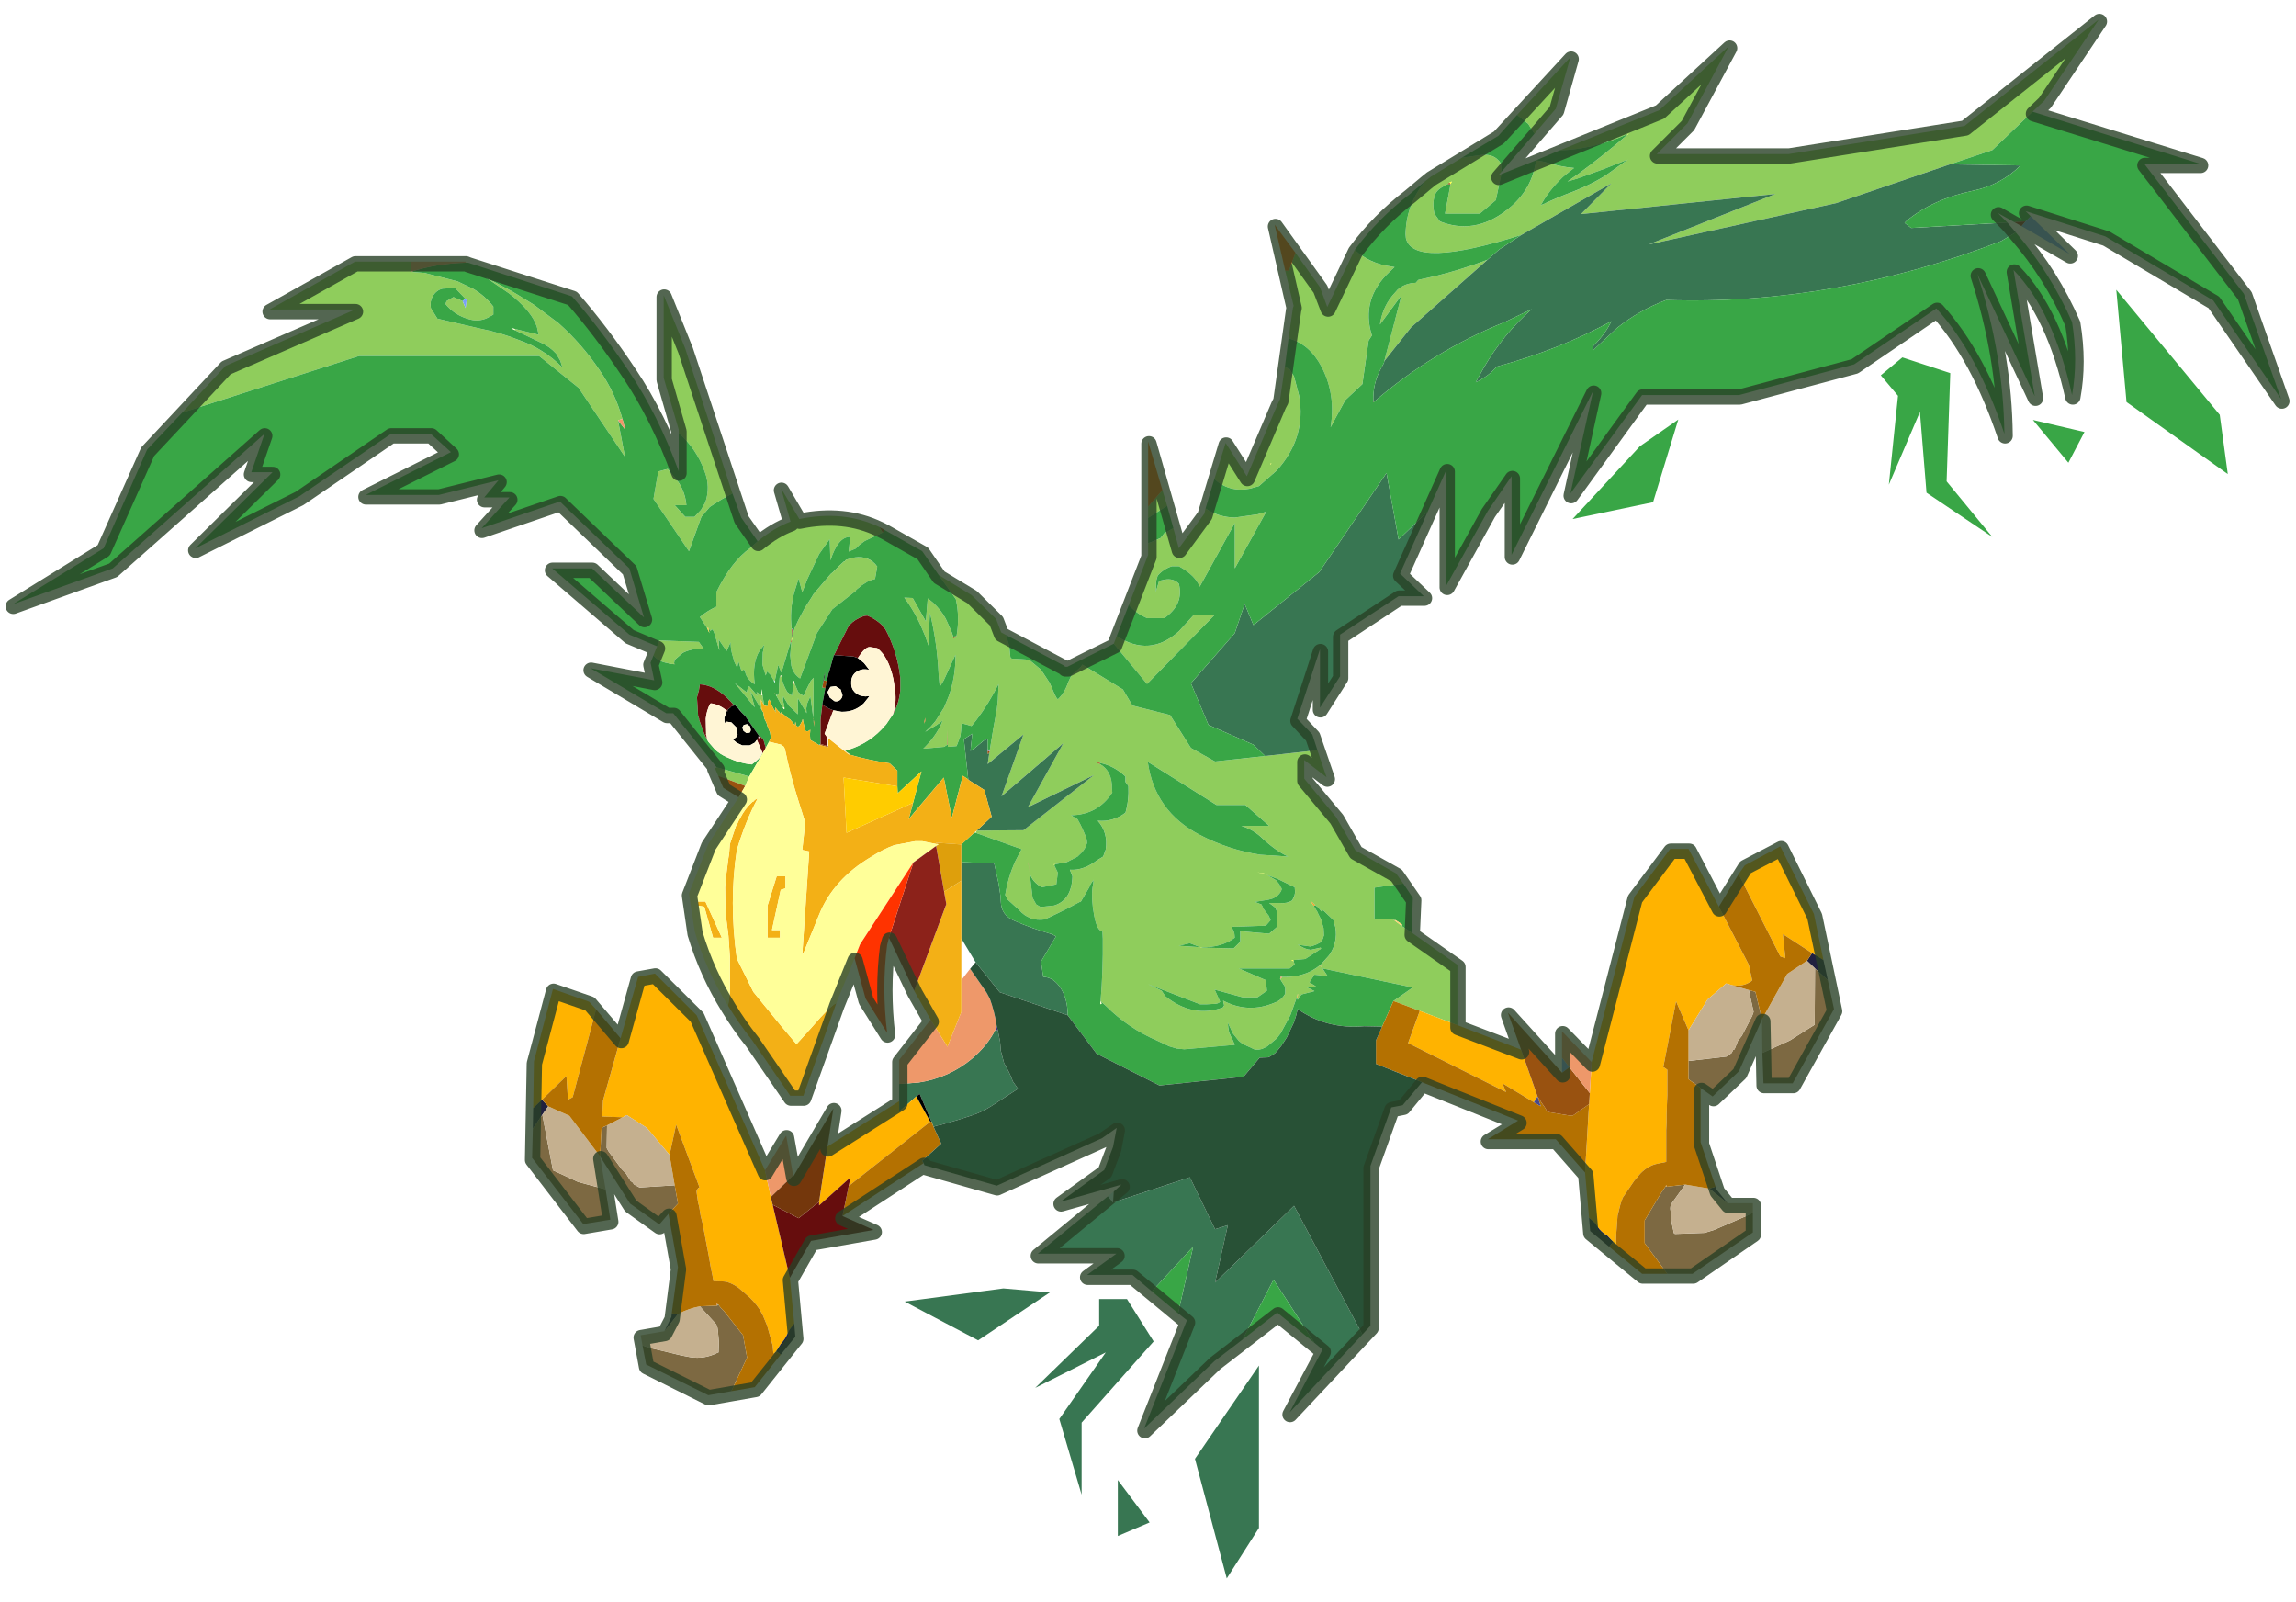 <svg width="314" height="219" xmlns="http://www.w3.org/2000/svg" xmlns:xlink="http://www.w3.org/1999/xlink">
 <defs>
  <g transform="matrix(1,0,0,1,192.55,294) " id="shape0">
   <path id="svg_1" stroke-opacity="0" stroke-linejoin="round" stroke-linecap="round" stroke="#ff00ff" fill="none" d="m187.95,-293.5l0,380l-379.95,0l-0.05,0l0,-380l380,0m-95,294.1l-189.95,0"/>
   <path id="svg_2" stroke-opacity="0" stroke-linejoin="round" stroke-linecap="round" stroke="#ff00ff" fill="none" d="m187.95,-293.5l-190,190l190,190m-380,-380l190,190l-189.95,190"/>
   <path id="svg_3" fill-rule="evenodd" fill="#8fcd5c" d="m54.75,-219.4l13.65,-5.5l9.5,-8.75l-5.65,10.55l-4.2,4.2l18,0l24.1,-3.85l18.35,-14.55l-7.45,11.1l-1.6,1.5l-5.5,5.25l-5.8,1.95l-15.55,5.3l-25.65,5.65l17.35,-6.9l-26.6,2.75l4.15,-4.2l-12.3,7.05q-14.8,4.7 -15.8,0.45l-0.05,-0.55q0.1,-4.1 2.7,-7.25l0.75,-0.6l4.25,-2.6l2.45,-0.35q1.7,-0.25 2.55,0.7q0.4,0.3 0.4,1.05l0,0.55l-0.1,0.1l-0.3,0.35l0.4,-0.15l-0.2,0.95l-0.55,2.6l-2.2,1.85l-4.75,0l0.75,-4l0,-0.05l0.2,-0.35l-0.15,0.05l-0.2,0.1l-0.25,0.2l-0.7,0.4q-0.9,0.5 -1.1,1.3q-0.3,1.1 0,2.35l0.75,1.05l0.4,0.15q4.8,1.7 9.3,-2.15q2.95,-2.55 3.45,-6.35l1.1,0.2q2.2,0.7 4.1,0.85l-1.2,0.95l-0.35,0.3q-2,1.95 -3,3.85q2.2,-1.05 4.5,-1.9q2.15,-0.85 4,-1.95l0.4,-0.25l3,-2.15l-3.3,1.3l-3.6,1.3l-1.35,0.4l1.2,-0.85l0.3,-0.2q3.45,-2.55 6.7,-5.35l0.2,-0.15l-0.25,0.1q-4.45,2 -9.25,2.2m-33.1,82l1.25,3.7l-3.05,-2.35l0,2.55l4.35,5.25l2.65,4.55l5.55,3.15l1,1.4l-3.95,0.55l0,4.25l0,0.1l1.45,0l1.15,0l0.1,0.1l1.05,0.8l1.35,0.9l6.25,4.4l0,8.25l-5.15,-1.95l-3.6,-1.35l2.65,-1.85l-12.35,-2.6l0.7,1.05l-1.8,-0.2l-0.7,1.05l0.9,0.55l-1.2,0.15l1,0.5l-1.75,0.45l-0.1,0.1l-0.4,0.6l-0.1,0l0,-0.15l0.1,-0.55l-0.05,-0.05l-0.05,0.3l-0.1,0.25l-0.4,1.1l-0.05,0.15l-0.4,1.1l-1.35,2.5l-0.5,0.65l-1.3,1.1l-0.7,0.35l-0.45,0.1l-0.55,0l-1.7,-0.8l-0.5,-0.4l-0.8,-1l-0.7,-1.5q0.05,1 0.25,1.55l0.05,0.05l0.05,0.15l0.4,0.8l0,0.05l0.2,0.4l-0.05,0.05l-6.85,0.6l-1.05,-0.1l-1,-0.3l-1.6,-0.75q-4,-1.7 -7.1,-4.8l-0.4,-0.35l-0.3,-0.3q0.35,-4.2 0.3,-8.5l-0.05,-1.05q-0.75,0 -1.15,-2.25q-0.4,-2.15 -0.2,-3.75l0.05,-0.25l0.1,-0.7l-0.15,0.2l0.15,-0.3l-0.4,0.6l-0.1,0.2l-0.05,0.05l0,0.05l-0.05,0.15l-1.2,2.05l0,-0.1l-1.8,0.95l-1.3,0.65l-1.8,0.85q-2.1,0.3 -3.5,-1.3l-1.55,-1.4l-0.35,-0.65q0.35,-2.25 1.3,-4.45l0.8,-1.55l0.15,-0.25l-6.3,-2.25l0.15,-0.3l6.4,-0.05l9.65,-7.55l-9.05,4.4l4.85,-8.75l-8.45,7.25l3,-8.45l-4.9,4.05l0.25,-1.65l0.05,-0.1l0,-0.2l0.5,-3.05l0.45,-2.4l0.15,-1.35l0.1,-2.2q-1.35,2.7 -3.05,4.95l-0.65,0.8l-0.2,-0.05l-0.5,-0.15l-0.6,-0.15l-0.1,0.15q0,0.85 -0.15,1.65l-0.5,1.3l-1.2,0.1l0,-0.3l0,-2.05l-0.05,2.05l-0.45,0.3l-2.85,0.25q1.45,-1.4 2.3,-3.05l0.1,-0.2l0.25,-0.6l-0.5,0.4l-0.1,0.05l-0.2,0.15l-0.75,0.45l-0.85,0.5l0.75,-0.7l0.65,-0.75l1.2,-1.9l0.6,-1.45q1,-2.75 0.95,-5.75l-1.6,3.5l-0.55,0.9l-0.15,-1.65q-0.2,-4.4 -1.2,-8.5l-0.2,4.5l-0.4,-1.2l-0.3,-0.7q-1,-2.5 -2.6,-4.65l1.15,0.05l1.8,3.2l0.25,-3.1l0.1,0l0.1,0.1l0.55,0.45l0.5,0.5q1,1.05 1.5,2.3l0.55,1.25l0.2,0.6l0.05,0.25l0.4,-0.35q0.45,-2.6 -0.1,-5.05l-2.35,-3.3l4.5,2.75l3.35,3.25l0.7,1.85l0.65,0.35l0.45,1.5l0.15,1.45q0,0.35 0.5,0.3l1.6,0.1l0.6,0.15l1.5,1.25l1.15,1.75l0.3,0.65l0.4,0.95l0.3,0.55l0.15,0.15q0.95,-0.9 1.4,-2.3l0.45,-0.95l1.3,-1.2l0.2,-0.3l5.55,3.4l1.3,2.2l5.15,1.3l2.85,4.5l3.3,1.85l6.85,-0.75l7.15,-0.8m-81.95,3.5l-0.45,-1.05l0.25,-0.1l4.45,1.25l-0.55,1.3l-3.7,-1.4m-8.85,-16.45l0.5,-1.25l0.3,-0.8l5.4,0.2l0.65,0.9q-1.7,0 -2.85,0.6l-1.1,0.95l-0.1,0.55l0,0.05l-0.55,-0.05l-0.3,-0.1q-1.25,-0.2 -1.95,-1.05m-64.45,-33.2l5.95,-6.4l17.7,-7.7l-11.7,0l11.7,-6.55l7.6,0l0,1.4l1.9,0.15l4.5,1.15l2.1,1q1.65,0.95 2.8,2.45l0,1.1l-0.45,0.25q-1.3,0.8 -2.8,0.4q-2.05,-0.55 -3.3,-2.1l0.15,-0.4l0.95,-0.55l1.25,0.55l0.4,0.95l0.15,-1.1l-0.2,-0.2l-1.4,-1.45l-1.7,0.1q-0.85,0.2 -1.35,1.05q-0.4,0.7 -0.25,1.6l0.9,1.45l5.8,1.35q2.85,0.55 5.55,1.65q1.55,0.55 2.9,1.4q1.55,0.95 2.85,2.3l-0.3,-0.95l-0.55,-0.95q-0.85,-0.95 -2.05,-1.5l-3.65,-1.75l0.05,-0.15l3.25,0.8l-0.25,-1.1q-0.4,-1.1 -1.1,-1.95l-0.15,-0.2q-1.15,-1.35 -2.55,-2.4l-3.2,-2.2l3.4,1.8l0.85,0.5l2.35,1.45l3.35,2.5q3.2,2.85 5.6,6.4q2.15,3.1 3.15,6.7l-0.6,0.2l0.95,5l-6.35,-9.45l-5.4,-4.35l-24.6,0l-24.2,7.75m67.9,2.8l0,-0.5l-2.05,-7.05l0,-11.3l2.95,7.3l6.45,19.8l-1.55,0.85l-1.55,1l-1.15,1.35l-1.7,4.7l-4.85,-7.15l0.65,-3.75l1.3,-0.35l0.95,1.15q1.4,1.6 1.6,3.8l-1.6,0l1.45,1.6l1.25,0l0.9,-0.95l0.6,-1.05q0.7,-2.1 -0.1,-4.2q-1.1,-3.1 -3.55,-5.25m10.8,14.8q2.25,-1.85 4.5,-2.7l-1.3,-4.55l2.5,4.2q6.05,-1.25 10.95,1.1l0.45,0.75l-2.45,1.15l-0.75,0.55l-0.5,0.5l-0.95,0.4l0.2,-2q-1.65,-0.05 -2.7,3.2l-0.1,-2.9l-1.45,2.05l-1.6,3.4l-0.7,1.8l-0.5,-1.85l-0.6,1.9q-0.65,2.45 -0.35,4.95l0,0.15l0,1.05l0,0.15l-0.15,0.5l-1.25,4.15l-0.45,-1.05l-0.45,2.15l-0.15,-0.05l-0.45,-0.75l-0.45,-0.45l-0.05,0.1l-0.15,0.45l-0.45,-1.5l0.05,-1.65l0.05,-0.2l0.15,-0.85l-0.6,0.75q-1.1,1.7 -0.7,4.65q-0.35,-0.2 -0.7,-0.55q-0.5,-0.55 -0.6,-1.1q-0.15,-0.5 -0.3,-0.3q-0.15,0.4 -0.3,-0.15l-0.3,-0.95l-0.05,0.05l-0.15,0.75l-0.4,-0.85l-0.15,-0.55q-0.35,-1 -0.35,-2.1l-0.55,1.2l-1.1,-1.6l0.1,1.5l-0.4,-1.4l-0.25,-0.85q-0.3,-0.9 -0.5,-0.45l0,0.1l-0.35,-0.45l-0.05,-0.05l-0.1,0.1l-1,-1.55q0.95,-0.8 2.1,-1.35l0.15,-0.05l0,-2q2.05,-4.2 4.65,-6.05l1,-0.9m48.7,14l0.4,-1.05q4.5,2.95 8.5,-0.65l2.05,-2.25l2.85,0l-9.25,9.45l-4.55,-5.5m2.05,-5.3l2.65,-6.85l0,-1.6l0.55,-0.2l1.15,-0.5l0.5,-0.65l1.25,-0.7l0.75,2.75l3.5,-4.75l0.15,-0.7q1.75,1.2 4,1.25l3.15,-0.45l1.15,-0.35l-4.3,7.75l0,-6.2l-4.8,8.7q-0.6,-1.55 -2.85,-2.8l-0.95,0q-1.2,0.4 -1.95,1.3l-0.2,0.7l-0.05,1.5l0.45,-1.5l0.7,-0.15q1.25,-0.25 2,0.55q0.7,2.85 -2,4.7l-2.35,0q-1.5,-0.65 -2.5,-1.8m2.65,-11.9l0,-1.55l1.95,-2.25l0.65,2.15l-0.25,0.15l-2.35,1.5m9.05,-5.3l1.55,-4.95l2.9,4.55l4.3,-10.05l0.25,-0.5l0.65,-4.4l0.65,0.3l0.6,1l0.7,2.65q1,5.7 -3.05,10.2l-2.45,2.15l-1.25,0.35q-2.75,0.55 -4.85,-1.3m10.15,-19.25l0.6,-4.15l0.1,-0.3l-1.15,-4.8l0.5,0l0.9,-2.45l3.35,4.7l1,2.7l3.75,-7.8q2.05,1.85 4.85,2.25l0.6,0.1l-0.7,0.65q-3.95,3.75 -2.4,8.7l-0.45,0.7l-0.85,5.95l-2.35,2.2l-2,3.7q0.75,-4.5 -1.25,-8.3q-1.65,-3.1 -4.5,-3.85m31.25,-30.55l7.3,-7.9l-2,7.05l-2.9,3.4l-0.1,-0.1l-0.75,-1.2l-0.9,-0.75l-0.65,-0.5m-4.05,19.8l-10.45,9.25l-3.65,4.6l2.35,-9l-2.95,4q0.4,-2.65 2.1,-4.4l0.3,-0.35q1,-0.9 2.5,-0.95l0.35,-0.4l2.45,-0.55q3.6,-0.9 7,-2.2m-95.1,51.65l0.35,-1.25l0.5,-1.1l0.9,-1.7l0.9,-1.4l0.3,-0.5l2.35,-2.75l0.25,-0.2l0.95,-0.95l0.6,-0.55l0.1,0l0.1,-0.15l0.15,-0.1l1.15,-0.3q2,-0.25 3.05,1.25l-0.3,1.7l-0.85,0.25l-0.55,0.35l-0.4,0.25l-0.8,0.65l0,0.1l-3.25,2.55l-2.1,3.25l-2.3,6.2q-0.9,-0.55 -1.2,-1.75l-0.15,-1.4l0.15,-1.8l0.1,-0.5l0,-0.15m-4.15,9.9l-1.55,-2.6l0.6,2.25l-2.7,-3.3l1.6,1.25l0.15,-0.6q0.15,-0.4 0.4,0l0.95,1.1l-0.15,-0.55l0.65,0.45l0.15,-0.05l0.25,1.45l-0.5,-0.85l0.15,1.45m2.55,-4.65l0.15,0.1q0.2,1.1 0.8,2.1l0.65,0.5l0.1,-0.85l0,-0.7l0.25,-0.1l0.5,1.15l0.4,0.35l0.35,0.15l0.25,-0.6l0.7,-1.4l0.4,-0.45l-0.05,5.5l-0.3,-2.35l-0.1,-0.6l-0.4,0.9l-0.15,0.75l0.05,0.65l-1.2,-2.05l0,2.2l-1.25,-1.2l-0.75,-1.25l-0.05,0.5l0.15,0.6l0.05,0.35l-0.2,0.1l-0.9,-1.65l0.1,-0.05q0.35,-0.15 0.25,-0.9l0.1,-1.5l0.1,-0.25m73.8,39.55l0.35,0.45l-0.3,-0.45l1.2,-1.35q0.6,-0.85 0.8,-1.75q0.25,-1.05 0.05,-2.1l-0.25,-0.95l-1.4,-1.35l-0.3,0.15l-0.1,-0.2l-0.35,-0.4l-0.35,-0.25l-0.3,-0.3l-0.25,-0.2l-0.05,0l0.1,0.15l0.3,0.45l0.15,0.25l0.4,0.65l0,0.05l0.45,0.9l0.35,1.2l0.05,1l-0.05,0.1l-0.1,0.35l-0.35,0.5q-0.5,0.3 -1,0.45l-0.35,0.1l-1.75,-0.25l0.95,0.5l0.5,0.15l0.1,0l0.2,0.05l0.05,0l1.35,-0.3l0.05,0.15l-2.15,1.4l-1.65,0.15l-0.3,0l0.15,0.05l0.2,0.15l0.1,0.25l0.05,0.15l-0.7,0.55l-6.95,0l3.7,1.6l0.15,1.45l-1.3,0.9l-2,0l-3.85,-1.05l0.75,1.65q-0.25,0.3 -0.9,0.3l-0.9,0.05l-0.95,0l-7.1,-2.75l1.85,0.9l0.5,0.75q3.75,3 7.85,1.55l0.2,-0.3l-0.15,-0.65l-0.05,-0.05l0.05,0.05q3.45,1.8 7,0.3q1,-0.35 1.5,-1.25l0,-0.9l-0.7,-1.1l0.3,-0.3q3.15,0.1 5.15,-1.6m-30.05,-27.65l-0.7,-0.15l0.65,0.3q1.7,0.95 1.65,3.35l0.05,0.55q-2,3.05 -5.65,3.1l0.9,0.55q0.75,1.3 1.25,2.75l0.05,0.5q-0.3,1 -1.1,1.65l-0.2,0.2l-1.45,0.75l-1.6,0.3l-0.2,0l0.05,0.1l0.5,1.05l-0.2,1.6l-2,0.4q-1.25,-0.7 -1.65,-1.9l0.4,3.35l0.5,0.9l0.6,0.35l1.85,-0.2q2.4,-0.75 2.5,-4l-0.35,-0.9q1.85,0.15 3.8,-1.35l0.75,-0.45l0.35,-0.95q0.35,-2.35 -1.1,-3.95q2.1,0.2 3.8,-1.1q0.5,-1.75 0.4,-3.65l-0.4,-0.55l0,-0.75q-1.55,-1.45 -3.45,-1.85m-9.65,15.1l-0.2,-1.55l0,0.15l0.2,1.4m33.05,-56.05l-0.1,0l0,0.2l0.1,-0.2m-3.55,46.7l-3.95,0l-9.4,-5.9q0.95,6.8 7.15,10q3.95,2.05 8.25,2.7l3.8,0.25q-1.7,-0.75 -3.8,-2.75q-1.15,-1 -2.6,-1.45l3.8,0l-3.25,-2.85m2.95,9.55l-0.15,-0.15l-1.2,-0.2l1.2,0.25l0.15,0.1l1.25,0.75l0.45,0.55l0.1,0.25l0.2,0.3l0,0.2q-0.3,0.8 -1.25,1.2l-0.55,0.15l-1.85,0.3l0.9,0.35l0.35,0.7l0.65,0.85l0.25,0.6l-0.65,0.75l-4.25,0.15q-0.6,-0.15 -0.15,0.6l0.1,0.35l0.05,0.55q-1.8,1.35 -4.55,1.3l-0.15,0l0.15,0.05l4,0.1l0.4,0l0.9,-0.9l0,-1.45l1.65,0.15l2.3,0.2l1.1,-0.95l0,-2l-0.25,-0.6l-0.3,-0.25l-0.55,-0.4l1.5,0q0.95,0.1 1.65,-0.35l0.3,-0.6l0.1,-0.5l-0.05,-0.7l-2.35,-1.15l-1.45,-0.55m-9.1,9.9l-1.45,-0.55l-1.5,0.35l2.95,0.2"/>
   <path id="svg_4" fill-rule="evenodd" fill="#387652" d="m116,-209.55l1.15,1.35l-2,1.2q-22.75,8.8 -45.8,8.05q-3.7,1.4 -6.7,3.8l-2.85,2.65l-0.45,0.45q-0.15,-0.5 0.15,-0.75q1.55,-1.55 2.35,-3.25q-7.15,3.9 -15.65,6.2l-0.8,0.8q-1,0.85 -2.1,1.35l1.1,-2q2.6,-4.5 6.55,-8l-3.65,1.75q-9.9,4 -17.95,10.95l-0.05,-0.1q-0.1,-2.5 1.1,-4.6l0.35,-0.65l0.05,-0.25l3.65,-4.6l10.45,-9.25l1.6,-1.4l3.05,-2l12.3,-7.05l-4.15,4.2l26.6,-2.75l-17.35,6.9l25.65,-5.65l15.55,-5.3l9.65,0.15q-2.65,2.65 -6.45,3.45q-5.55,1.15 -9.15,4.15l-0.25,0.25l0.9,0.7l13.15,-0.75m-79.25,39.5l-3.8,8.5l3.25,3.1l-3.45,0l-8,5.25l0,5.7l-2.75,4.3l0,-8l-3.1,9.5l2.05,2.15l0.7,2.15l-7.15,0.8l-1.6,-1.55l-6.15,-2.7l-2.4,-5.7l6,-6.85l1.35,-4l1.2,2.9l9,-7.25l9.2,-13.55l1.65,9.1l4,-3.85m-8.95,112.55l-9.95,10.65l4.5,-8.6l-1.1,-0.9l-5.6,-8.65l-4.25,8.2l-3.85,2.95l-9.6,9.2l5.85,-14.8l-1.2,-0.95l2.05,-9.1l-5.65,6.1l-2.65,-2.25l-6.2,0l4,-2.9l-10.75,0l9.6,-7.85l0.7,0.85l10.5,-3.45l3.45,7.1l1.75,-0.55l-1.75,7.85l10.8,-10.5l9.35,17.6m-63.35,-31.9l0,-2.35l2.65,-0.2q4.2,-0.65 7.35,-3.3q2.1,-1.8 3.2,-4l0.3,0.2l0.3,1.5l0.1,1.25l0.45,1.7l0.35,0.65l0.25,0.45l0.3,0.65l0.3,0.75l0.7,1l-3.7,2.4q-1.25,0.8 -2.65,1.25l-1.7,0.55l-0.85,0.25l-1.55,0.45l-0.7,0.15l-0.4,0.15l-0.3,-0.75l-1.6,-3.75l-0.45,0.35l-2.35,2.05l0,-1.4m9.45,-44l-0.6,-5.5l1.15,-0.75l-0.25,2.35l0.55,-0.35l1.25,-1.05l0.55,-0.25l0,1.45l0,0.2q-0.05,0.75 0.25,0.15l-0.25,1.65l4.9,-4.05l-3,8.45l8.45,-7.25l-4.85,8.75l9.05,-4.4l-9.65,7.55l-6.4,0.05l2.05,-1.9l-1,-3.65l-2.2,-1.4l0,-0.05m-0.95,13.85l0,-2.55l4.5,0.2l0.6,2.75l0.25,1.65l0.05,0.8q0.05,1.9 1.9,2.65q2.4,1.05 5.05,1.8l0.6,0.3l-2.05,3.45l0.3,2.1l0.05,0q1.35,0.05 2.35,1.55q0.95,1.55 0.95,3.7l-9.3,-3.15l-3.3,-4.1l-1.95,-3.25l0,-7.9m22.65,57.2l3.65,5.8l-9.85,11.1l0,9.85l-3.05,-10.35l6.35,-9.1l-9.65,4.85l8.75,-8.5l0,-3.65l3.8,0m-16.9,-1.45l6.35,0.55l-9.8,6.55l-10.05,-5.3l13.5,-1.8m34.95,10.55l0,22.2l-4.4,6.9l-4.35,-16.35l8.75,-12.75m-19.3,23.3l0,-7.65l4.35,5.8l-4.35,1.85"/>
   <path id="svg_5" fill-rule="evenodd" fill="#39a646" d="m119.45,-224.7l22.85,7.1l-7.6,0l13.65,17.8l5.1,14.4l-9.3,-13.5l-14.75,-8.75l-10.9,-3.45l0.7,0.7l-0.7,0.7l-1.55,0.1l-2.25,-1.25l1.3,1.3l-13.15,0.75l-0.9,-0.7l0.25,-0.25q3.6,-3 9.15,-4.15q3.8,-0.8 6.45,-3.45l-9.65,-0.15l5.8,-1.95l5.5,-5.25m-2.3,16.5q4.75,5.55 7.7,12.25q0.85,5.25 0,10q-2.55,-11.5 -8,-17.1l2.9,17.25l-7.85,-16.7q3.55,10.9 3.7,21.85q-3.65,-10.95 -9.3,-17.15l-11.25,7.65l-15.75,4.2l-13.25,0l-9.8,13.45l3.1,-14l-11.15,22.4l0,-10.75l-3.25,4.75l-5.65,10.15l0,-15.8l-2.55,5.7l-4,3.85l-1.65,-9.1l-9.2,13.55l-9,7.25l-1.2,-2.9l-1.35,4l-6,6.85l2.4,5.7l6.15,2.7l1.6,1.55l-6.85,0.75l-3.3,-1.85l-2.85,-4.5l-5.15,-1.3l-1.3,-2.2l-5.55,-3.4l-0.2,0.3l-1.3,1.2l-0.45,0.95q-0.45,1.4 -1.4,2.3l-0.15,-0.15l-0.3,-0.55l-0.4,-0.95l-0.3,-0.65l-1.15,-1.75l-1.5,-1.25l-0.6,-0.15l-1.6,-0.1q-0.5,0.05 -0.5,-0.3l-0.15,-1.45l-0.45,-1.5l8.05,4.25l0,0.1l0.35,0q3.15,-1.55 6.35,-3.15l4.55,5.5l9.25,-9.45l-2.85,0l-2.05,2.25q-4,3.6 -8.5,0.65l1.65,-4.25q1,1.15 2.5,1.8l2.35,0q2.7,-1.85 2,-4.7q-0.75,-0.8 -2,-0.55l-0.7,0.15l-0.45,1.5l0.05,-1.5l0.2,-0.7q0.75,-0.9 1.95,-1.3l0.95,0q2.25,1.25 2.85,2.8l4.8,-8.7l0,6.2l4.3,-7.75l-1.15,0.35l-3.15,0.45q-2.25,-0.05 -4,-1.25l1.2,-4q2.1,1.85 4.85,1.3l1.25,-0.35l2.45,-2.15q4.05,-4.5 3.05,-10.2l-0.7,-2.65l-0.6,-1l-0.65,-0.3l0.5,-3.9q2.85,0.75 4.5,3.85q2,3.8 1.25,8.3l2,-3.7l2.35,-2.2l0.85,-5.95l0.45,-0.7q-1.55,-4.95 2.4,-8.7l0.7,-0.65l-0.6,-0.1q-2.8,-0.4 -4.85,-2.25q3.2,-4.3 7.5,-7.6l2.15,-1.8q-2.6,3.15 -2.7,7.25l0.05,0.55q1,4.25 15.8,-0.45l-3.05,2l-1.6,1.4q-3.4,1.3 -7,2.2l-2.45,0.55l-0.35,0.4q-1.5,0.05 -2.5,0.95l-0.3,0.35q-1.7,1.75 -2.1,4.4l2.95,-4l-2.35,9l-0.05,0.25l-0.35,0.65q-1.2,2.1 -1.1,4.6l0,0.15l0.05,-0.05q8.05,-6.95 17.95,-10.95l3.65,-1.75q-3.95,3.5 -6.55,8l-1.1,2q1.1,-0.5 2.1,-1.35l0.8,-0.8q8.5,-2.3 15.65,-6.2q-0.8,1.7 -2.35,3.25q-0.3,0.25 -0.15,0.75l0.45,-0.45l2.85,-2.65q3,-2.4 6.7,-3.8q23.05,0.75 45.8,-8.05l2,-1.2m-83.75,89.05l1.3,1.95l-0.15,4.75l-1.35,-0.9l0,-0.25l-0.85,-0.55l-0.2,0l-0.1,-0.1l-1.15,0l-1.45,-0.1l0,-4.25l3.95,-0.55m-12.15,62.8l-5.1,-4.15l-4.75,3.7l4.25,-8.2l5.6,8.65m-18.65,-4.05l-3.6,-3l5.65,-6.1l-2.05,9.1m-63.1,-74.65l-5.95,-7.4l-0.95,0l-10.35,-6.15l8.7,1.65l-0.5,-2.4l0.4,-1q0.7,0.85 1.95,1.05l0.3,0.1l0.55,0.05l0.2,0l-0.2,-0.05l0.1,-0.55l1.1,-0.95q1.15,-0.6 2.85,-0.6l-0.65,-0.9l-5.4,-0.2l-0.3,0.8l-3.8,-1.6l-10.55,-9.05l5.45,0l7.1,6.7l-2,-6.7l-9.5,-9.15l-10.7,3.65l3.8,-4.2l-3.45,0l1.95,-2.35l-8.15,2l-10,0l11.65,-5.85l-2.75,-2.5l-5.45,0l-12.55,8.55l-14.2,7.1l10.55,-10.4l-2.9,0l1.8,-5.25l-20.75,18.4l-13.65,4.9l12.4,-7.65l5.95,-13.5l4.8,-5.05l24.2,-7.75l24.6,0l5.4,4.35l6.35,9.45l-0.95,-5l1,1.3l-0.4,-1.5q-1,-3.6 -3.15,-6.7q-2.4,-3.55 -5.6,-6.4l-3.35,-2.5l-2.35,-1.45l-0.85,-0.5l-3.4,-1.8l3.2,2.2q1.4,1.05 2.55,2.4l0.15,0.2q0.7,0.85 1.1,1.95l0.25,1.1l-3.25,-0.8l-0.5,-0.1l0.45,0.25l3.65,1.75q1.2,0.55 2.05,1.5l0.55,0.95l0.3,0.95q-1.3,-1.35 -2.85,-2.3q-1.35,-0.85 -2.9,-1.4q-2.7,-1.1 -5.55,-1.65l-5.8,-1.35l-0.9,-1.45q-0.15,-0.9 0.25,-1.6q0.5,-0.85 1.35,-1.05l1.7,-0.1l1.4,1.45l-0.35,0.35l-1.25,-0.55l-0.95,0.55l-0.15,0.4q1.25,1.55 3.3,2.1q1.5,0.4 2.8,-0.4l0.45,-0.25l0,-1.1q-1.15,-1.5 -2.8,-2.45l-2.1,-1l-4.5,-1.15l-1.9,-0.15q3.6,-1.15 7.5,-1.25l0.35,0l14.2,4.6q3.95,4.5 7.85,10.35q3.9,5.8 6.75,13.55l0,-5.2q2.45,2.15 3.55,5.25q0.8,2.1 0.1,4.2l-0.6,1.05l-0.9,0.95l-1.25,0l-1.45,-1.6l1.6,0q-0.2,-2.2 -1.6,-3.8l-0.95,-1.15l-1.3,0.35l-0.65,3.75l4.85,7.15l1.7,-4.7l1.15,-1.35l1.55,-1l1.55,-0.85l1.2,3.3l2.25,3.25l-1,0.9q-2.6,1.85 -4.65,6.05l0,2l-0.15,0.05q-1.15,0.55 -2.1,1.35l1,1.55l0.3,0.65l-0.15,-0.7l0.35,0.45l0,-0.1q0.2,-0.45 0.5,0.45l0.25,0.85l0.4,1.4l-0.1,-1.5l1.1,1.6l0.55,-1.2q0,1.1 0.35,2.1l0.15,0.55l0.4,0.85l0.15,-0.75l0.05,-0.05l0.3,0.95q0.15,0.55 0.3,0.15q0.15,-0.2 0.3,0.3q0.1,0.55 0.6,1.1q0.35,0.35 0.7,0.55q-0.4,-2.95 0.7,-4.65l0.6,-0.75l-0.15,0.85l-0.05,0.2l-0.05,1.65l0.45,1.5l0.15,-0.45l0.05,-0.1l0.45,0.45l0.45,0.75l0.15,0.4l0,-0.3l0,-0.05l0.45,-2.15l0.45,1.05l1.25,-4.15l0.1,0l-0.15,1.8l0.15,1.4q0.3,1.2 1.2,1.75l2.3,-6.2l2.1,-3.25l3.25,-2.55l0,-0.1l0.8,-0.65l0.4,-0.25l0.55,-0.35l0.85,-0.25l0.3,-1.7q-1.05,-1.5 -3.05,-1.25l-1.15,0.3l-0.15,0.1l-0.1,0.15l-0.1,0l-0.6,0.55l-0.95,0.95l-0.25,0.2l-2.35,2.75l-0.3,0.5l-0.9,1.4l-0.9,1.7l-0.5,1.1l-0.35,1.25l-0.05,0l0.1,-1.2l0,-0.1l0,0.1l-0.1,0q-0.3,-2.5 0.35,-4.95l0.6,-1.9l0.5,1.85l0.7,-1.8l1.6,-3.4l1.45,-2.05l0.1,2.9q1.05,-3.25 2.7,-3.2l-0.2,2l0.95,-0.4l0.5,-0.5l0.75,-0.55l2.45,-1.15l0.25,-0.35l5.15,2.9l2.25,3.25l2.35,3.3q0.55,2.45 0.1,5.05l-0.45,0.1l-0.2,-0.6l-0.55,-1.25q-0.5,-1.25 -1.5,-2.3l-0.5,-0.5l-0.55,-0.45l-0.1,-0.1l-0.1,0l-0.25,3.1l-1.8,-3.2l-1.15,-0.05q1.6,2.15 2.6,4.65l0.3,0.7l0.4,1.2l0.2,-4.5q1,4.1 1.2,8.5l0.15,1.65l0.55,-0.9l1.6,-3.5q0.05,3 -0.95,5.75l-0.6,1.45l-1.2,1.9l-0.65,0.75l-0.75,0.7l0.85,-0.5l0.75,-0.45l0.2,-0.15l0.1,-0.05l0.5,-0.4l-0.25,0.6l-0.1,0.2q-0.85,1.65 -2.3,3.05l2.85,-0.25l0.45,-0.3l0.05,0l0,0.3l1.2,-0.1l0.5,-1.3q0.15,-0.8 0.15,-1.65l0.1,-0.15l0.6,0.15l0.5,0.15l0.2,0.05l0.65,-0.8q1.7,-2.25 3.05,-4.95l-0.1,2.2l-0.15,1.35l-0.45,2.4l-0.5,3.05l-0.3,-0.05l0,-1.45l-0.55,0.25l-1.25,1.05l-0.55,0.35l0.25,-2.35l-1.15,0.75l0.6,5.5l-0.75,-0.5l-1.5,5.75l-1.1,-5.5l-3.85,4.55l-0.05,0.05l-0.9,1.1l0.6,-2.25l1.15,-4.3l-3.25,3l-0.05,-0.95l0,-2.15l-1.05,-1q-2.95,-0.45 -5.35,-1.15l-0.75,-0.55l0.6,-0.2q2.9,-0.95 4.85,-3.25l0.15,-0.15l0.95,-1.4q0.85,-1.55 1,-3.25l0,-1.75q-0.4,-3.6 -2.05,-6.65l-0.3,-0.4l-0.1,-0.1q-0.85,-0.85 -2.05,-1.35l-0.45,0.05q-1.2,0.4 -2,1.25l-0.05,0l-2.05,4.1l-0.05,0.05l-0.6,2.15l-0.1,0.25l-0.25,1.1l-0.4,-0.1l0.2,-1.1l-0.2,0.65l-0.1,0.8l-0.2,1.3l0.1,-0.65l0.4,0.05l-0.15,0.85l-0.05,0.3l-0.2,1l0,0.1l-0.25,2.05l0,3.35l-0.2,0.15l-1.2,-0.7l-0.05,-0.65l0,-0.1l0.05,-0.65l-0.2,0.15q-0.25,0.15 -0.45,0l-0.05,-0.05l-0.3,-1.35l0,-0.15l-0.1,0.05l0,0.15l-0.4,0.7q-0.2,0.15 -0.4,0l-0.15,-0.6l-0.05,0.5l-0.3,-0.35l-0.1,-0.15l-0.15,-0.15l-0.05,-0.1l-0.75,-0.5l-0.05,-0.1l-0.55,-0.45l0.05,0.3l-0.15,-0.15l-0.15,-0.25l-0.05,0l-0.45,-0.55l0,0.25l0.1,0.4l-0.05,0l-0.3,-0.5l-0.2,-0.4l-0.1,-0.25l-0.25,-0.6l-0.05,0.1l-0.1,0.1l-0.05,0.15l0,0.2l-0.05,0.4l-0.45,-0.1l-0.25,-1.45l-0.1,-0.8l-0.05,0.85l-0.65,-0.45l0.15,0.55l-0.95,-1.1q-0.25,-0.4 -0.4,0l-0.15,0.6l-1.6,-1.25l2.7,3.3l-0.6,-2.25l1.55,2.6l0.25,0.4l0,0.05l0,0.15l0.1,0.55l0.3,0.6l0.15,0.5l0.1,0.25l0.25,0.6l0.1,0.7l-0.25,0.55l-0.45,0.85l-0.3,-1.1l-0.5,-0.55l-0.05,0l-0.1,-0.05l-1.85,-2.65l-0.4,-0.4l-0.35,-0.45l-0.2,-0.2l-0.15,-0.15l-0.1,-0.2l-0.05,0.05l-0.25,-0.25l0,0.15l-0.05,0l-0.05,-0.1l-0.3,-0.35q-2.15,-2.35 -4.3,-2.45l-0.15,0.9l-0.1,0.3l-0.15,0.6l0.15,2.4l0,0.1l0.15,0.4l0,0.15l0.75,2.05l0.3,0.6l0.2,0.35l0.9,1.05q0.7,0.65 1.6,1.05q1.8,0.85 3.45,1q1.2,-0.85 1.4,-1.5l0.05,0.05l-1.8,3.1l-4.45,-1.25m59,-30.65l0,-3.45l2.35,-1.5l0.25,-0.15l0.85,3.05l-1.25,0.7l-0.5,0.65l-1.15,0.5l-0.55,0.2m42.9,-52.7l5,-3l2.55,-2.85l0.65,0.5l0.9,0.75l0.75,1.2l0.1,0.1l-4.55,5.25l0,-0.55q0,-0.75 -0.4,-1.05q-0.85,-0.95 -2.55,-0.7l-2.45,0.35m5.4,2.25l0.05,-0.05l0.05,0l4.65,-1.85l3.2,-1.35q4.8,-0.2 9.25,-2.2l0.05,0.05q-3.25,2.8 -6.7,5.35l-0.3,0.2l-1.2,0.85l1.35,-0.4l3.6,-1.3l3.3,-1.3l-3,2.15l-0.4,0.25q-1.85,1.1 -4,1.95q-2.3,0.85 -4.5,1.9q1,-1.9 3,-3.85l0.35,-0.3l1.2,-0.95q-1.9,-0.15 -4.1,-0.85l-1.1,-0.2q-0.5,3.8 -3.45,6.35q-4.5,3.85 -9.3,2.15l-0.4,-0.15l-0.75,-1.05q-0.3,-1.25 0,-2.35q0.2,-0.8 1.1,-1.3l0.7,-0.4l0.4,0.05l-0.75,4l4.75,0l2.2,-1.85l0.55,-2.6l0.2,-0.95m51.9,27.5l2.95,-2.45l6.55,2.15l-0.5,14.8l6.25,7.6l-9,-6.05l-0.9,-11.05l-4.25,9.95l1.25,-12.15l-2.35,-2.8m-42.15,19.65l9.2,-9.95l5.25,-3.65l-3.45,11.3l-11,2.3m67.8,-7.7l-4.85,-5.85l7.05,1.65l-2.2,4.2m6.55,-23.65l14.15,17.1l1.1,8.1l-13.85,-9.85l-1.4,-15.35m-98.85,97.25l-1.55,3.5l-2.45,-0.05q-5.1,0.45 -9.1,-2.35l-0.2,0.85l-0.3,0.95l-1,2.1l-0.75,1.15l-0.8,0.95l-0.2,0.15l-0.65,0.4l-0.15,0.05l-1.15,0.05l-2.2,2.6l-11.5,1.2l-8.6,-4.35l-3.95,-5.25q0,-2.15 -0.95,-3.7q-1,-1.5 -2.35,-1.55l-0.05,0l-0.3,-2.1l2.05,-3.45l-0.6,-0.3q-2.65,-0.75 -5.05,-1.8q-1.85,-0.75 -1.9,-2.65l-0.05,-0.8l-0.25,-1.65l-0.6,-2.75l-4.5,-0.2l0,-2.4l1.8,-1.65l0.15,0.05l6.3,2.25l-0.15,0.25l-0.8,1.55q-0.95,2.2 -1.3,4.45l0.35,0.65l1.55,1.4q1.4,1.6 3.5,1.3l1.8,-0.85l1.3,-0.65l1.8,-0.95l0,0.1l1.2,-2.05l0.05,-0.15l0,-0.05l0.05,-0.05l0.1,-0.2l0.4,-0.6l-0.15,0.3l0.15,-0.2l-0.1,0.7l-0.05,0.25q-0.2,1.6 0.2,3.75q0.4,2.25 1.15,2.25l0.05,1.05q0.05,4.3 -0.3,8.5l0.3,0.3l0.4,0.35q3.1,3.1 7.1,4.8l1.6,0.75l1,0.3l1.05,0.1l6.85,-0.6l0.05,-0.05l-0.2,-0.4l0,-0.05l-0.4,-0.8l-0.05,-0.15l-0.05,-0.05q-0.2,-0.55 -0.25,-1.55l0.7,1.5l0.8,1l0.5,0.4l1.7,0.8l0.55,0l0.45,-0.1l0.7,-0.35l1.3,-1.1l0.5,-0.65l1.35,-2.5l0.4,-1.1l0.05,-0.15l0.4,-1.1l0.1,0.05l0,0.15l0.1,0l0.4,-0.6l0.1,-0.1l1.75,-0.45l-1,-0.5l1.2,-0.15l-0.9,-0.55l0.7,-1.05l1.8,0.2l-0.7,-1.05l12.35,2.6l-2.65,1.85m-83.8,-44.5l-0.05,0.05l-0.1,0.25l-0.1,1.5q0.1,0.75 -0.25,0.9l-0.15,-0.05l0.05,0.1l0.9,1.65l0.15,0.2q0.1,0.05 0.05,-0.3l-0.05,-0.35l-0.15,-0.6l0.05,-0.5l0.75,1.25l1.25,1.2l0,-2.2l1.2,2.05l-0.05,-0.65l0.15,-0.75l0.4,-0.9l0.1,0.6l0.3,2.35l0.05,-5.5l-0.4,0.45l-0.7,1.4l-0.25,0.6l-0.35,-0.15l-0.4,-0.35l-0.5,-1.15l-0.1,-0.4l-0.15,0.25l0,0.25l0,0.7l-0.1,0.85l-0.65,-0.5q-0.6,-1 -0.8,-2.1l0,-0.15l-0.1,0m4.45,5.8l0,0.1l0.05,0.1l0,0.4l0.15,0.6l-0.15,-1l-0.05,-0.2m-5.1,-3.15l-0.1,-0.2l-0.05,0l0.05,0.05l0.1,0.15m-0.2,-0.3l0.05,0.05l0,-0.05l-0.05,0m20.5,4.1l0.1,-0.2l0,-0.5l-0.15,0.85l0.05,-0.15m54.1,33.15q-2,1.7 -5.15,1.6l-0.25,0l-0.05,0.3l0.7,1.1l0,0.9q-0.5,0.9 -1.5,1.25q-3.55,1.5 -7,-0.3l-0.05,-0.05l0.05,0.05l0.15,0.65l-0.2,0.3q-4.1,1.45 -7.85,-1.55l-0.5,-0.75l-1.85,-0.9l7.1,2.75l0.95,0l0.9,-0.05q0.65,0 0.9,-0.3l-0.75,-1.65l3.85,1.05l2,0l1.3,-0.9l-0.15,-1.45l-3.7,-1.6l6.95,0l0.7,-0.55l-0.05,-0.15l-0.1,-0.25l-0.05,-0.2l1.65,-0.15l2.15,-1.4l-0.05,-0.15l-1.35,0.3l-0.05,0l-0.2,-0.05l-0.1,0l-0.5,-0.15l-0.95,-0.5l1.75,0.25l0.35,-0.1q0.5,-0.15 1,-0.45l0.35,-0.5l0.1,-0.35l0.05,-0.1l-0.05,-1l-0.35,-1.2l-0.45,-0.9l0,-0.05l-0.4,-0.65l-0.15,-0.25l0.2,-0.1l0.35,0.25l0.35,0.4l0.1,0.2l0.3,-0.15l1.4,1.35l0.25,0.95q0.2,1.05 -0.05,2.1q-0.2,0.9 -0.8,1.75l-1.2,1.35l-0.05,0m-30.1,-27.5l0.05,-0.15q1.9,0.4 3.45,1.85l0,0.75l0.4,0.55q0.1,1.9 -0.4,3.65q-1.7,1.3 -3.8,1.1q1.45,1.6 1.1,3.95l-0.35,0.95l-0.75,0.45q-1.95,1.5 -3.8,1.35l0.35,0.9q-0.1,3.25 -2.5,4l-1.85,0.2l-0.6,-0.35l-0.5,-0.9l-0.4,-3.35q0.4,1.2 1.65,1.9l2,-0.4l0.2,-1.6l-0.5,-1.05l0.15,-0.1l1.6,-0.3l1.45,-0.75l0.2,-0.2q0.8,-0.65 1.1,-1.65l-0.05,-0.5q-0.5,-1.45 -1.25,-2.75l-0.9,-0.55q3.65,-0.05 5.65,-3.1l-0.05,-0.55q0.05,-2.4 -1.65,-3.35m19.9,5.6l3.25,2.85l-3.8,0q1.45,0.45 2.6,1.45q2.1,2 3.8,2.75l-3.8,-0.25q-4.3,-0.65 -8.25,-2.7q-6.2,-3.2 -7.15,-10l9.4,5.9l3.95,0m2.95,9.55l1.45,0.55l2.35,1.15l0.05,0.7l-0.1,0.5l-0.3,0.6q-0.7,0.45 -1.65,0.35l-1.5,0l0.55,0.4l0.3,0.25l0.25,0.6l0,2l-1.1,0.95l-2.3,-0.2l-1.65,-0.15l0,1.45l-0.9,0.9l-0.4,0l-4,-0.1l0,-0.05q2.75,0.05 4.55,-1.3l-0.05,-0.55l-0.1,-0.35q-0.45,-0.75 0.15,-0.6l4.25,-0.15l0.65,-0.75l-0.25,-0.6l-0.65,-0.85l-0.35,-0.7l-0.9,-0.35l1.85,-0.3l0.55,-0.15q0.95,-0.4 1.25,-1.2l0,-0.2l-0.2,-0.3l-0.1,-0.25l-0.45,-0.55l-1.25,-0.75m-9.1,9.9l-2.95,-0.2l1.5,-0.35l1.45,0.55m-13.7,7.8l0.2,-0.1l-0.15,-0.35l-0.05,0.45"/>
   <path id="svg_6" fill-rule="evenodd" fill="#8e211c" d="m117.95,-209.05l-1,-0.55l1.55,-0.1l-0.55,0.65"/>
   <path id="svg_7" fill-rule="evenodd" fill="#7aa0f8" d="m119.2,-210.4l5.3,5.15l-6.55,-3.8l0.55,-0.65l0.7,-0.7m-64.1,117.1l0,-2.05l1,1.3l-1,0.75m-150,-105.85l0.2,0.2l-0.15,1.1l-0.4,-0.95l0.35,-0.35m48.4,61.05l0.2,-0.15l-0.05,0.15l-0.15,0m23.05,0.6l0.3,0.05l0,0.2l-0.3,-0.05l0,-0.2m-4.7,-15.4l0.45,-0.1l-0.45,0.1m-26.1,16l-0.05,-0.05l0.05,0.05m4.1,-17.1l-0.1,0.15l0,-0.15l0.1,0"/>
   <path id="svg_8" fill-rule="evenodd" fill="#ffff33" d="m64,-221.6l0.25,-0.1l-0.2,0.15l-0.05,-0.05m-24.3,6.6l0.2,-0.1l0.15,-0.05l-0.2,0.35l-0.15,-0.2m-89.9,62.2l0,0.15l-0.1,0.5l0.05,-0.5l0.05,-0.15m68.6,44.3l-0.2,-0.15l-0.15,-0.05l0.3,0l0.05,0.2m-32.75,-13.2l-0.05,-0.1l0.2,0l-0.15,0.1m29.7,-54.9l-0.1,0.2l0,-0.2l0.1,0m-0.6,56.25l-0.15,-0.1l-1.2,-0.25l1.2,0.2l0.15,0.15m-8.95,9.95l-0.15,-0.05l0.15,0l0,0.05"/>
   <path id="svg_9" fill-rule="evenodd" fill="#ffb300" d="m40.8,-99.8l8.7,3.35l2.25,6.4l-0.5,0.8l-4.3,-2.6l0.5,1.2l-13.4,-6.7l1.6,-4.4l5.15,1.95m18.35,5.05l5.85,-22.6l4.9,-6.55l2.5,0l4.15,7.9l4.1,7.95l0.45,2.1l-0.05,0.1q-1.2,0.9 -2.85,0.55l-0.65,-0.2l-2.55,2.2l-2.6,4.2l-1.7,-3.95l-1.75,9l0.2,0.1l0.35,0.25l0,0.3l0,1.35l0,0.6l0,1.25l-0.05,1.2l-0.05,1.4l0,1.1l-0.05,1.05l0,1.1l0,1.2l0,1.25l0,0.8l-1.45,0.3l-0.45,0.15q-1.25,0.55 -2.05,1.65l-0.4,0.45l-1.6,2.35l-0.3,0.85l-0.4,1.6l-0.2,2.75q-0.05,0.6 0.05,1.15q-0.3,0 -0.45,-0.3l-0.8,-0.85q-0.85,-0.5 -1.35,-1.25l-0.35,-0.5l-0.8,-0.7l-0.55,-6.2l0.55,-9.35l0.1,-1.5l0.25,-4.25m20.1,-25.7l0.85,-1.2l4.85,-2.6l4.6,9.25l1.3,6.3l-1.55,-0.95l-4,-2.6l0.35,3.3l-0.7,-0.25l-5.7,-11.25m-129.75,55.2l0.6,6.25l-0.65,0.85l-0.25,0.5q-0.35,0.8 -0.95,1.45l-0.6,1l-0.4,0.3l-0.1,-1.1l-0.75,-2.7l-0.6,-1.45l-0.45,-0.8q-0.8,-1.2 -1.85,-2.05l-0.45,-0.4q-1,-0.95 -2.2,-1.3l-0.4,-0.05l-1.4,-0.05l-0.15,-0.85l-0.25,-1.2l-0.2,-1.2l-0.2,-1.05l-0.2,-1.05l-0.2,-1.05l-0.25,-1.35l-0.3,-1.2l-0.2,-1.25l-0.15,-0.55l-0.2,-1.4l0,-0.2l0.2,-0.35l0.2,-0.1l-3.2,-8.6l-0.9,4.15l-3.1,-3.7l-2.75,-1.75l-0.55,0.3l-2.7,-0.1l-0.1,-0.05l0.1,-2.15l2.4,-8.5l2.4,-8.4l2.3,-0.45l5.7,5.7l9.35,21.2l0.8,3.65l0.25,1.05l2.35,10m-35.1,-23.2l0.1,-6.4l2.6,-9.9l4.95,1.75l0.95,1.05l-3.2,12l-0.65,0.35l-0.2,-3.25l-3.35,3.25l-1.2,1.15m40.25,5.25l9.8,-6.2l0,1.4l2.35,-2.05l1.9,3.45l-11.15,8.8l0.25,-1.2l-4.3,3.85l0,-0.5l1.15,-7.55"/>
   <path id="svg_10" fill-rule="evenodd" fill="#21213f" d="m90.85,-108.7l0.6,2.75l-1.75,-1.6l-1.1,-1.05l0.7,-1.05l1.55,0.95m-14.75,31l0.15,0.4l1.5,1.85l-2.5,-2l0.85,-0.25m-14.55,8.2l-2.6,-2.15l-0.15,-1.8l0.8,0.7l0.35,0.5q0.5,0.75 1.35,1.25l0.8,0.85l-0.55,0.65m-93.75,-11.45l-0.05,0.05l-0.15,-0.35l0.2,0.3m-17.7,21.95l0.15,1.8l-2,2.45l-0.6,-0.45l0.6,-1q0.6,-0.65 0.95,-1.45l0.25,-0.5l0.65,-0.85m-17.75,1.05l0.95,-1.95l0.05,-0.5l0.85,0.1l-1.85,2.35m-18,-27.7l0.05,-2.8l1.2,-1.15l0.85,0.9l-0.8,1.15l-1.3,1.9"/>
   <path id="svg_11" fill-rule="evenodd" fill="#7d6942" d="m91.45,-105.95l0.85,3.95l-5.65,10.15l-4,0l-0.15,-4.15l3.75,-1.7l3.4,-2.15l0.05,-7.7l1.75,1.6m-9,5.35l-3.15,7.1l-3.6,3.45l-1.65,-1.15l-1.65,-1.2l0,-2.5l5.2,-0.6l0.7,-0.5l0.2,-0.4l0.2,-0.1l0.45,-1.15l0.55,-0.7l1.4,-2.7l0.2,-0.55l-0.65,-3l0.9,0.25l0.9,3.75m-1.25,26.45l0,2.7l-8.25,5.65l-3.45,0l-3.1,-4.2l0,-3.1l2.25,-3.75l0.3,-0.45l0.35,-0.5l0.1,0.1l2.55,-0.3l-0.4,0.55l-1.4,1.95q-0.35,0.45 -0.2,1.15l0.15,1.6l0.3,1.4l0.15,0.1l4.05,-0.15l1.3,-0.4l4.4,-1.9l0.9,-0.45m-139.7,24.4l-3.15,0.55l-8.5,-4.2l-0.5,-2.6l0.85,0.3l4.4,1.05l1.3,0.25q1.9,0.3 3.7,-0.6l0.15,-0.05l0.05,-1.4l-0.15,-1.65q-0.05,-0.7 -0.45,-1.05l-1.55,-1.7l-0.45,-0.5l2.35,-0.1l0.2,-0.1l0.3,0.4l0.4,0.4l2.65,3.35l0.55,3.05l-2.15,4.6m-8.6,-24.25l-1.25,1.45l-4,-2.85l-4.1,-6.45l0.2,-3.9q0.35,-0.15 0.75,-0.35l-0.05,3.1l0.25,0.45l1.8,2.45l0.6,0.6l0.65,1.05l0.2,0.1l0.25,0.35l0.75,0.4l4.8,-0.3l0.45,2.5l-1.3,1.4m-8.6,-3.35l0.65,4.15l-3.7,0.6l-7,-9.05l0.1,-4l1.3,-1.9l1.45,7.6l3.45,1.6l3.75,1"/>
   <path id="svg_12" fill-rule="evenodd" fill="#c5b08f" d="m82.5,-96l-0.05,-4.6l3.45,-6.2l2.7,-1.8l1.1,1.05l-0.05,7.7l-3.4,2.15l-3.75,1.7m-4.75,20.55l3.45,0l0,1.3l-0.9,0.45l-4.4,1.9l-1.3,0.4l-4.05,0.15l-0.15,-0.1l-0.3,-1.4l-0.15,-1.6q-0.15,-0.7 0.2,-1.15l1.4,-1.95l0.4,-0.55l3.3,0.55l2.5,2m-148.4,19.45l-0.25,-1.4l3.25,-0.55l1.85,-2.35q1.55,-0.8 3,-1.05l0.45,0.5l1.55,1.7q0.4,0.35 0.45,1.05l0.15,1.65l-0.05,1.4l-0.15,0.05q-1.8,0.9 -3.7,0.6l-1.3,-0.25l-4.4,-1.05l-0.85,-0.3m-5.8,-25.85l0.75,4.5l-3.75,-1l-3.45,-1.6l-1.45,-7.6l0.8,-1.15l2.9,1.3l4.2,5.55m154.65,-23.45l2.45,0.7l0.65,3l-0.2,0.55l-1.4,2.7l-0.55,0.7l-0.45,1.15l-0.2,0.1l-0.2,0.4l-0.7,0.5l-5.2,0.6l0,-4.2l2.6,-4.2l2.55,-2.2l0.65,0.2m-151.55,18.1l0.55,-0.3l2.75,1.75l3.1,3.7l0.7,4.15l-4.8,0.3l-0.75,-0.4l-0.25,-0.35l-0.2,-0.1l-0.65,-1.05l-0.6,-0.6l-1.8,-2.45l-0.25,-0.45l0.05,-3.1l2.15,-1.1"/>
   <path id="svg_13" fill-rule="evenodd" fill="#b47101" d="m76.55,-116l2.7,-4.45l5.7,11.25l0.7,0.25l-0.35,-3.3l4,2.6l-0.7,1.05l-2.7,1.8l-3.45,6.2l-0.9,-3.75l-0.9,-0.25l-2.45,-0.7q1.65,0.35 2.85,-0.55l0.05,-0.1l-0.45,-2.1l-4.1,-7.95m-2.5,24.8l0,7.4l2.05,6.1l-0.85,0.25l-3.3,-0.55l-2.55,0.3l0,-0.2l-0.1,0.05l0,0.05l-0.35,0.5l-0.3,0.45l-2.25,3.75l0,3.1l3.1,4.2l-3.45,0l-4.5,-3.7l0.55,-0.65q0.15,0.3 0.45,0.3q-0.1,-0.55 -0.05,-1.15l0.2,-2.75l0.4,-1.6l0.3,-0.85l1.6,-2.35l0.4,-0.45q0.8,-1.1 2.05,-1.65l0.45,-0.15l1.45,-0.3l0,-0.8l0,-1.25l0,-1.2l0,-1.1l0.05,-1.05l0,-1.1l0.05,-1.4l0.05,-1.2l0,-1.25l0,-0.6l0,-1.35l0,-0.3l-0.35,-0.25l-0.2,-0.1l1.75,-9l1.7,3.95l0,4.2l0,2.5l1.65,1.2m-15.8,11.55l-4,-4.55l-9.3,0l4.15,-2.55l-13.15,-5.25l-6.3,-2.5l0,-3.2l0.85,-1.9l1.55,-3.5l3.6,1.35l-1.6,4.4l13.4,6.7l-0.5,-1.2l4.3,2.6l0.95,0.55l-0.45,-1.35l0.55,0.85l0.55,0.8l0.2,0.4l0.3,0.1l2.7,0.45l0.55,0l1.2,-0.85l1,-0.7l-0.55,9.35m-90.5,-1.25l-11.05,7.2l0.85,-4.1l11.15,-8.8l0.15,-0.05l0.3,0.75l1.05,2.3l-2.6,2.35l0.15,0.35m-19.5,26.15l-3.55,4.45l-3.2,0.55l2.15,-4.6l-0.55,-3.05l-2.65,-3.35l-0.4,-0.4l-0.3,-0.4l-0.05,-0.05l-0.05,0l-0.1,-0.1q-0.2,-0.1 0,0.25l-2.35,0.1q-1.45,0.25 -3,1.05l-0.85,-0.1l0.85,-6.3l-1.3,-7.3l1.3,-1.4l-0.45,-2.5l-0.7,-4.15l0.9,-4.15l3.2,8.6l-0.2,0.1l-0.2,0.35l0,0.2l0.2,1.4l0.15,0.55l0.2,1.25l0.3,1.2l0.25,1.35l0.2,1.05l0.2,1.05l0.2,1.05l0.2,1.2l0.25,1.2l0.15,0.85l1.4,0.05l0.4,0.05q1.2,0.35 2.2,1.3l0.45,0.4q1.05,0.85 1.85,2.05l0.45,0.8l0.6,1.45l0.75,2.7l0.1,1.1l0.4,-0.3l0.6,0.45m-25.25,-47.2l3.35,3.95l-2.4,8.5l-0.1,2.15l0.1,0.05l2.7,0.1l-2.15,1.1q-0.4,0.2 -0.75,0.35l-0.2,3.9l-4.2,-5.55l-2.9,-1.3l-0.85,-0.9l3.35,-3.25l0.2,3.25l0.65,-0.35l3.2,-12"/>
   <path id="svg_14" fill-rule="evenodd" fill="#995210" d="m49.5,-96.45l-1.8,-5.05l7.4,8.2l1,-0.75l2.8,3.55l-0.1,1.5l-1,0.7l-1.2,0.85l-0.55,0l-2.7,-0.45l-0.3,-0.1l-0.2,-0.4l-0.55,-0.8l-0.55,-0.85l-2.25,-6.4m-107,-34.5l-2.1,-1.3l-0.7,-1.65l3.7,1.4l-0.9,1.55m3.9,-17.2l-0.05,0.1l0.05,-0.1m-3.9,-1.3l-0.05,0.05l0.05,-0.05m-4.15,-4.65l-0.05,-0.05l0.05,0.05m7,14.75l0.05,0l-0.05,0.1l-0.1,0l0.1,-0.05l0,-0.05m46.55,3.85l-0.65,-0.3l0.7,0.15l-0.05,0.15m-9.6,14.95l-0.2,-1.4l0,-0.15l0.2,1.55"/>
   <path id="svg_15" fill-rule="evenodd" fill="#ee986a" d="m55.1,-95.35l0,-3.6l4.05,4.2l-0.25,4.25l-2.8,-3.55l-1,-1.3m-109,15.4l2.9,-4.75l0.95,5.45l-3.05,2.95l-0.8,-3.65m18.35,-11.8l0,-3.3l4.3,-5.5l2.3,3.7l1.9,-4.75l0,-4.35l1.2,-1.55l2.25,3.25l0.45,0.85q0.6,1.65 0.9,3.45l0.05,0.35l-0.15,0.35q-1.1,2.2 -3.2,4q-3.15,2.65 -7.35,3.3l-2.65,0.2m-66.8,-112.45l7.5,0l0,0.15q-3.9,0.1 -7.5,1.25l0,-1.4m28.95,21.5l0.4,1.5l-1,-1.3l0.6,-0.2m20.85,35.8l0,0.05l-0.15,-0.1l0.15,0.05m-13.8,-2.3l0.2,0.05l-0.2,0l0,-0.05m14.55,1.65l0.05,-0.05l0.1,0.15l-0.15,-0.1m1.7,1.15l0,-0.25l0.25,0.15l-0.25,0.1m72.45,38.85l-0.35,-0.45l0.05,0l0.3,0.45m-5.5,1.15l-0.3,0.3l0.05,-0.3l0.25,0"/>
   <path id="svg_16" fill-rule="evenodd" fill="#48498c" d="m51.75,-90.05l0.45,1.35l-0.95,-0.55l0.5,-0.8"/>
   <path id="svg_17" fill-rule="evenodd" fill="#5ec254" d="m69.4,-77.7l-0.1,-0.1l0,-0.05l0.1,0.15m-129.75,16.1l0.05,0l-0.15,0.15l0.1,-0.15"/>
   <path id="svg_18" fill-rule="evenodd" fill="#d47e2f" d="m69.4,-77.7l-0.1,-0.15l0.1,-0.05l0,0.2m-129.85,16.25q-0.2,-0.35 0,-0.25l0.1,0.1l-0.1,0.15"/>
   <path id="svg_19" fill-rule="evenodd" fill="#ffffcc" d="m-60.75,-134.95l-0.05,-0.15l0.3,0.05l-0.25,0.1m-34.1,-69.25l0.35,0.15l-0.35,0l0,-0.15m6.75,9.2l-0.05,0.15l-0.45,-0.25l0.5,0.1m33.7,50.1l0.05,-0.85l0.1,0.8l-0.15,0.05m2.75,-2.55l-0.1,-0.15l0.1,0l0,0.15m1.55,0.8l0.15,-0.25l0.1,0.4l-0.25,-0.15m-1.15,3.35q0.05,0.35 -0.05,0.3l-0.15,-0.2l0.2,-0.1m-1.1,-1.55l-0.05,-0.1l0.15,0.05l-0.1,0.05m27.1,18.7l0.3,-0.25l-0.15,0.3l-0.15,-0.05m17.2,23.5l0.05,-0.45l0.15,0.35l-0.2,0.1"/>
   <path id="svg_20" fill-rule="evenodd" fill="#9b4a0f" d="m-38.25,-167.9l0.65,0.35l0.05,0.05l-0.25,0.35l-0.45,-0.75m77.7,-46.9l0.25,-0.2l0.15,0.2l0,0.05l-0.4,-0.05m-89.75,62.65l-0.1,0l0.15,-0.5l0,-0.15l0.05,0l-0.05,0.15l-0.05,0.5m4.65,6.25l-0.4,-0.05l0.1,-0.6l0.1,-0.4l0.4,0.1l-0.2,0.95m7.9,-8.45l0.3,0.4l-0.1,-0.1l-0.35,-0.35l0.15,0.05m8.85,16.2l-0.05,0l0.05,-2.05l0,2.05m-25.4,1.2l0.05,-0.1l0,0.15l-0.05,-0.05m9.05,-1l0,0.15l-1.1,-0.3l0.05,-0.15l0.95,0.3l0.1,0m17.1,-14.95l0.45,-0.1l-0.4,0.35l-0.05,-0.25m4.7,15.6l0.3,0.05l-0.05,0.1q-0.3,0.6 -0.25,-0.15m29.25,26.85l0,0.05l0,-0.05"/>
   <path id="svg_21" fill-rule="evenodd" fill="#fece2c" d="m-61.65,-154.1l0.15,0.7l-0.3,-0.65l0.1,-0.1l0.05,0.05"/>
   <path id="svg_22" fill-rule="evenodd" fill="#660d0d" d="m-43.3,-73.7l4.25,1.9l-8.55,1.5l-2.9,5.05l-2.35,-10l3.55,1.85l2.8,-2.25l0,0.5l4.3,-3.85l-0.25,1.2l-0.85,4.1m-18.85,-65.8l-0.75,-2.05l0,-0.15l-0.15,-0.4l0,-0.1l-0.15,-2.4l0.15,-0.6l0.1,-0.3l0.15,-0.9q2.15,0.1 4.3,2.45l0.3,0.35l0.05,0.1l-0.35,0.1l-0.05,0.1l-0.5,0.4l0,0.05l-0.05,0.05q-1.15,-0.9 -2.2,-1l-0.1,0.05q-0.5,0.95 -0.6,2.05l0.05,2.15l-0.2,0.05m7.55,0.15l0.5,0.55l0.3,1.1l-0.4,0.7l-0.05,-0.05l-0.75,-1.75l0.25,-0.6l0,0.35l0,0.15l0,-0.1l0.15,-0.1l-0.05,-0.05l0,-0.1l0.05,-0.1m8.3,1.1l0,-3.35l0.25,-2.05q0.75,0.55 1.5,0.8l-1.2,3.2l0.4,0.55l0,1.15l-0.95,-0.3m1.85,-12.15l2.05,-4.1l0.05,0q0.8,-0.85 2,-1.25l0.45,-0.05q1.2,0.5 2.05,1.35l-0.05,0.05l0.35,0.35l0.1,0.1q1.65,3.05 2.05,6.65l0,1.75q-0.15,1.7 -1,3.25q0.5,-1.3 0.3,-3.3l-0.25,-1.55q-0.65,-3 -2.2,-4.2l-1,-0.15q-0.65,-0.05 -1.65,1.5l-0.6,-0.2l-2.65,-0.2"/>
   <path id="svg_23" fill-rule="evenodd" fill="#f3b016" d="m-31.25,-100.55l-2.25,-3.95l4.4,-11.85l-0.3,-1.65l0,-0.05l2.35,-1.5l0,7.9l0,5.7l0,4.35l-1.9,4.75l-2.3,-3.7m-12.9,-2.25l-4.5,12.65l-1.8,0l-5.25,-7.65q-1.8,-2.25 -3.25,-4.65l0.15,-1l0.1,-0.9l0,-1.7l0,-2.85l0,-0.25l-0.2,-2.9l-0.35,-2.75l0,-0.25l-0.05,-0.6l-0.05,-2.95l0.1,-1.3l0.35,-2.75l0.1,-0.6l0.1,-1.3l0.15,-0.45l0.7,-2.1l0.2,-0.3l0.15,-0.35l0.2,-0.35q0.65,-1.3 1.7,-2.25l0.15,-0.05l0.15,-0.2l0.4,-0.2q-1.65,3.05 -2.85,7.05q-1.1,7.1 0,14.85l2.25,4.55l4,4.9l0.35,0.4l1.3,1.55l0.1,0.1l0,0.05l0.05,0.2l0.05,-0.15l0,0.05l0.15,-0.05l1.95,-2.15q2.6,-3.05 3.4,-3.35m-9.2,-35.75l0.25,-0.55l0.1,-0.15l-0.2,-0.55l-0.25,-0.6l-0.1,-0.25l-0.15,-0.5l-0.3,-0.6l-0.1,-0.55l0,-0.15l0,-0.05l-0.25,-0.4l-0.15,-1.45l0.5,0.85l0.45,0.1l0.05,-0.4l0,-0.2l0.05,-0.15l0.1,-0.1l0.05,-0.1l0.25,0.6l0.1,0.25l0.2,0.4l0.3,0.5l0.05,0l-0.1,-0.4l0,-0.25l0.45,0.55l0.05,0l0.15,0.25l0.15,0.15l-0.05,-0.3l0.55,0.45l0.05,0.1l0.75,0.5l0.05,0.1l0.15,0.15l0.1,0.15l0.3,0.35l0.05,-0.5l0.15,0.6q0.2,0.15 0.4,0l0.4,-0.7l0,-0.15l0.1,-0.05l0,0.15l0.3,1.35l0.05,0.05q0.2,0.15 0.45,0l0.2,-0.15l-0.05,0.65l0,0.1l0.05,0.65l1.2,0.7l0.15,0l1.1,0.3l0,-0.15l0,-1.1l2.2,1.75l0.55,0.45l0.3,0.1q2.4,0.7 5.35,1.15l1.05,1l0,2.15l-7.35,-1.2l0.4,7.55l9.1,-4.1l-0.6,2.25l0.9,-1.1l0.05,-0.05l3.85,-4.55l1.1,5.5l1.5,-5.75l0.75,0.5l0,0.05l2.2,1.4l1,3.65l-2.05,1.9l-0.3,0.25l-1.8,1.65l-3.5,-0.25l0.4,0.25l-0.75,-0.15l-1.5,-0.3l-0.95,0l-2.9,0.55q-1.5,0.55 -3.15,1.6q-5.15,3.05 -7.1,7.9l-2.1,5.15l-0.2,0.3l0.95,-14.1l-0.95,-0.2l0.4,-3.7l-0.1,-0.4l-0.9,-2.85q-1.05,-3.35 -1.75,-6.75l0,-0.05l-0.15,-0.35l-0.4,-0.3l-1.65,-0.4m2.25,20.05l-0.65,0.2l-1.2,5.5l1.1,0l0,1.05l-1.7,0l0,-4.4l1.25,-4l1.2,0l0,1.65m-10.95,1.8l2.25,4.95l-1.2,0l-1.2,-4.25l-0.9,-0.15l0.05,-0.55l1,0"/>
   <path id="svg_24" fill-rule="evenodd" fill="#000000" d="m-58.15,-143.5l0.05,0l0,-0.15l0.25,0.25l0.15,0.15l0.15,0.15l0.15,0.2l0.4,0.45l0.4,0.4l1.85,2.65l0.1,0.05l0,0.05l-0.1,0.05l0,-0.15l-0.25,0.6l-0.1,0.1l-0.1,0.15l-0.15,0.15l-0.65,0.35l-0.75,0l-0.25,0l-0.75,-0.35l-0.65,-0.55l0.3,-0.05q0.35,-0.15 0.45,-0.55l-0.15,-0.95l-0.7,-0.7l-0.7,-0.1l-0.15,0.25l-0.1,-0.35l0,-0.3l0,-0.15l0.2,-0.55l0,-0.05l0.15,-0.35l0.15,0.1l-0.1,-0.15l0,-0.05l0.5,-0.4l0.05,-0.1l0.35,-0.1m12.1,-0.25l0.2,-1l0.05,-0.3l0.15,-0.85l0.2,-0.95l0.25,-1.1l0.1,-0.25l0.6,-2.15l0.05,-0.05l2.65,0.2l0.6,0.2l0.8,0.65l0.05,0.05l0.7,0.9l-0.5,-0.05l-0.3,0l-0.05,0q-0.65,0.1 -1.1,0.5q-0.55,0.55 -0.5,1.35q-0.05,0.75 0.5,1.3q0.6,0.55 1.45,0.55l0.55,-0.05l-0.8,1q-1.2,1.15 -2.85,1.15l-0.2,0l-1.1,-0.2q-0.75,-0.25 -1.5,-0.8l0,-0.1m0,-2.2l-0.1,0.65l0.2,-1.3l0.1,-0.8l0.2,-0.65l-0.2,1.1l-0.1,0.4l-0.1,0.6m-10.95,5.45l0.15,0.45l0.4,0.3l0.45,-0.05q0.15,-0.15 0.15,-0.4l-0.1,-0.45l-0.4,-0.3l-0.45,0.1l-0.2,0.35m12.75,-5.65l-0.7,0.1l-0.4,0.7l0.3,0.75l0.65,0.5q0.4,0.1 0.75,-0.15q0.3,-0.25 0.35,-0.65l-0.25,-0.8l-0.7,-0.45m11.05,56.1l0.45,-0.35l1.6,3.75l-0.15,0.05l-1.9,-3.45"/>
   <path id="svg_25" fill-rule="evenodd" fill="#fff5d5" d="m-36.4,-142.3l-0.95,1.4l-0.15,0.15q-1.95,2.3 -4.85,3.25l-0.6,0.2l-0.1,0l-2.2,-1.75l-0.1,-0.05l-0.4,-0.55l1.2,-3.2l1.1,0.2l0.2,0q1.65,0 2.85,-1.15l0.8,-1l-0.55,0.05q-0.85,0 -1.45,-0.55q-0.55,-0.55 -0.5,-1.3q-0.05,-0.8 0.5,-1.35q0.45,-0.4 1.1,-0.5l0.05,0l0.3,0l0.5,0.05l-0.7,-0.9l-0.05,-0.05l-0.8,-0.65q1,-1.55 1.65,-1.5l1,0.15q1.55,1.2 2.2,4.2l0.25,1.55q0.2,2 -0.3,3.3m-22.7,-0.5l-0.15,0.35l0,0.05l-0.2,0.55l0,0.15l0,0.3l0.1,0.35l0.15,-0.25l0.7,0.1l0.7,0.7l0.15,0.95q-0.1,0.4 -0.45,0.55l-0.3,0.05l0.65,0.55l0.75,0.35l0.25,0l0.75,0l0.65,-0.35l0.05,0l0.1,-0.15l0.1,-0.15l0.1,-0.1l0.75,1.75l-0.05,0.1q-0.2,0.65 -1.4,1.5q-1.65,-0.15 -3.45,-1q-0.9,-0.4 -1.6,-1.05l-0.9,-1.05l-0.2,-0.35l-0.1,-0.65l-0.05,-2.15q0.1,-1.1 0.6,-2.05l0.1,-0.05q1.05,0.1 2.2,1m2.1,2.3l0.2,-0.35l0.45,-0.1l0.4,0.3l0.1,0.45q0,0.25 -0.15,0.4l-0.45,0.05l-0.4,-0.3l-0.15,-0.45m12.75,-5.65l0.7,0.45l0.25,0.8q-0.05,0.4 -0.35,0.65q-0.35,0.25 -0.75,0.15l-0.65,-0.5l-0.3,-0.75l0.4,-0.7l0.7,-0.1"/>
   <path id="svg_26" fill-rule="evenodd" fill="#791d17" d="m-46.05,-143.65l0,-0.1l0,0.1m8.2,-10.8l0.1,0.1l-0.15,-0.05l0.05,-0.05m-21.2,11.6l0.1,0.15l-0.15,-0.1l0.05,-0.05m-2.9,3.3l0.1,0.65l-0.3,-0.6l0.2,-0.05m7.75,2.55l-0.05,0.1l0,-0.15l0.05,0.05"/>
   <path id="svg_27" fill-rule="evenodd" fill="#ffff99" d="m-41.65,-108.95l-2.5,6.15q-0.8,0.3 -3.4,3.35l-1.95,2.15l-0.15,0.05l0,-0.05l-0.05,0.15l-0.05,-0.2l0,-0.05l-0.1,-0.1l-1.3,-1.55l-0.35,-0.4l-4,-4.9l-2.25,-4.55q-1.1,-7.75 0,-14.85q1.2,-4 2.85,-7.05l-0.4,0.2l-0.15,0.2l-0.15,0.05q-1.05,0.95 -1.7,2.25l-0.2,0.35l-0.15,0.35l-0.2,0.3l-0.7,2.1l-0.15,0.45l-0.1,1.3l-0.1,0.6l-0.35,2.75l-0.1,1.3l0.05,2.95l0.05,0.6l0,0.25l0.35,2.75l0.2,2.9l0,0.25l0,2.85l0,1.7l-0.1,0.9l-0.15,1q-3,-4.8 -4.55,-10.15l-0.8,-5.2l2.65,-6.75l4.15,-6.4l0.9,-1.55l0.55,-1.3l1.8,-3.1l0.05,-0.1l0.4,-0.7l0.45,-0.85l1.65,0.4l0.4,0.3l0.15,0.35l0,0.05q0.7,3.4 1.75,6.75l0.9,2.85l0.1,0.4l-0.4,3.7l0.95,0.2l-0.95,14.1l0.2,-0.3l2.1,-5.15q1.95,-4.85 7.1,-7.9q1.65,-1.05 3.15,-1.6l2.9,-0.55l0.95,0l1.5,0.3l0.75,0.15l-0.35,0.2l-3.1,2.25l-7.3,11.2l-0.75,1.9m-9.45,-9.55l0,-1.65l-1.2,0l-1.25,4l0,4.4l1.7,0l0,-1.05l-1.1,0l1.2,-5.5l0.65,-0.2m-10.95,1.8l-1,0l-0.05,0.55l0.9,0.15l1.2,4.25l1.2,0l-2.25,-4.95"/>
   <path id="svg_28" fill-rule="evenodd" fill="#ad2c20" d="m-50.15,-154l0,-0.1l0,0.1l-0.1,1.2l0,-1.05l0.1,-0.15"/>
   <path id="svg_29" fill-rule="evenodd" fill="#ff6600" d="m-1.5,-170.7l0,-8.9l1.95,6.65l-1.95,2.25m18.75,-32.25l-1.45,-6.3l2.85,3.85l-0.9,2.45l-0.5,0m-64.55,61.15l0.05,0.2l0.15,1l-0.15,-0.6l0,-0.4l-0.05,-0.1l0,-0.1m-5.1,-3.15l-0.1,-0.15l-0.05,-0.05l0.05,0l0.1,0.2m-0.2,-0.3l0.05,0l0,0.05l-0.05,-0.05m20.5,4.1l-0.05,0.15l0.15,-0.85l0,0.5l-0.1,0.2"/>
   <path id="svg_30" fill-rule="evenodd" fill="#ceffff" d="m-7,-76.4l0.8,-0.65l-0.1,1.5l-0.7,-0.85m-45.55,-70.45l0,0.3l-0.15,-0.4l0.15,0.1"/>
   <path id="svg_31" fill-rule="evenodd" fill="#ffcc00" d="m-53.1,-139.1l-0.1,-0.7l0.2,0.55l-0.1,0.15m17.3,6.65l0.05,0.95l3.25,-3l-1.15,4.3l-9.1,4.1l-0.4,-7.55l7.35,1.2"/>
   <path id="svg_32" fill-rule="evenodd" fill="#fedd92" d="m-42.95,-137.3l0.75,0.55l-0.3,-0.1l-0.55,-0.45l0.1,0"/>
   <path id="svg_33" fill-rule="evenodd" fill="#601313" d="m29.3,-185.1l0.05,0.1l-0.05,0.05l0,-0.15"/>
   <path id="svg_34" fill-rule="evenodd" fill="#fed067" d="m32.15,-114.15l0.2,0l0.85,0.55l0,0.25l-1.05,-0.8m-1.25,-0.1l-1.45,0l0,-0.1l1.45,0.1"/>
   <path id="svg_35" fill-rule="evenodd" fill="#e9a228" d="m18.8,-103.5l0.1,-0.25l0.05,-0.3l0.05,0.05l-0.1,0.55l-0.1,-0.05m2.35,-12.6l-0.3,-0.45l-0.1,-0.15l0.05,0l0.25,0.2l0.3,0.3l-0.2,0.1"/>
   <path id="svg_36" fill-rule="evenodd" fill="#285136" d="m35.95,-92l-2.65,3.15l-1.55,0.3l-2.85,8l0,21.85l-1.1,1.2l-9.35,-17.6l-10.8,10.5l1.75,-7.85l-1.75,0.55l-3.45,-7.1l-10.5,3.45l0.1,-1.5l1.05,-0.95l-8.35,2.35l6,-4.35l1.2,-3.15l0.5,-2.6l-2,1.4l-14.4,6.5l-9.9,-2.8l-0.1,-0.3l-0.2,-0.3l2.6,-2.35l-1.05,-2.3l0.4,-0.15l0.7,-0.15l1.55,-0.45l0.85,-0.25l1.7,-0.55q1.4,-0.45 2.65,-1.25l3.7,-2.4l-0.7,-1l-0.3,-0.75l-0.3,-0.65l-0.25,-0.45l-0.35,-0.65l-0.45,-1.7l-0.1,-1.25l-0.3,-1.5l-0.15,-0.55l-0.05,-0.35q-0.3,-1.8 -0.9,-3.45l-0.45,-0.85l-2.25,-3.25l0.75,-0.9l3.3,4.1l9.3,3.15l3.95,5.25l8.6,4.35l11.5,-1.2l2.2,-2.6l1.15,-0.05l0.15,-0.05l0.65,-0.4l0.2,-0.15l0.8,-0.95l0.75,-1.15l1,-2.1l0.3,-0.95l0.2,-0.85q4,2.8 9.1,2.35l2.45,0.05l-0.85,1.9l0,3.2l6.3,2.5"/>
   <path id="svg_37" fill-rule="evenodd" fill="#de9f0c" d="m-30.15,-124.5l-0.4,-0.25l3.5,0.25l0,2.4l0,2.55l-2.35,1.5l-1.1,-6.25l0.35,-0.2"/>
   <path id="svg_38" fill-rule="evenodd" fill="#8c221a" d="m-33.5,-104.5l-3.45,-7.25l3.35,-10.3l3.1,-2.25l1.1,6.25l0,0.05l0.3,1.65l-4.4,11.85"/>
   <path id="svg_39" fill-rule="evenodd" fill="#352b80" d="m-22.2,-99.6l0.15,0.55l-0.3,-0.2l0.15,-0.35"/>
   <path id="svg_40" fill-rule="evenodd" fill="#ff3300" d="m-36.95,-111.75l-0.25,1q-0.75,5.8 0,12l-2.95,-4.7l-1.5,-5.5l0.75,-1.9l7.3,-11.2l-3.35,10.3"/>
   <path id="svg_41" fill-rule="evenodd" fill="#74370c" d="m-50.05,-79.25l0.05,0.1l5.45,-9.25l-0.8,5.2l-1.15,7.55l-2.8,2.25l-3.55,-1.85l-0.25,-1.05l3.05,-2.95"/>
   <path id="svg_42" fill-rule="evenodd" fill="#4aa2a0" d="m-60.3,-61.6l0.05,0.05l-0.2,0.1l0.15,-0.15"/>
  </g>
  <g transform="matrix(1,0,0,1,1.5,1.5) " id="sprite0">
   <use id="svg_43" xlink:href="#shape1" width="446.85" transform="matrix(1,0,0,1,-1.5,-1.5) " height="278.65"/>
  </g>
  <g transform="matrix(1,0,0,1,1.5,1.5) " id="shape1">
   <path id="svg_44" stroke-width="3" stroke-opacity="0.8" stroke-linejoin="round" stroke-linecap="round" stroke="#294026" fill="none" d="m395.25,18.05l32.7,10.1l-10.9,0l19.55,25.5l7.25,20.6l-13.3,-19.3l-21.05,-12.5l-15.6,-4.95l8.55,8.35l-14.05,-8.05l1.85,1.9l1.7,1.95q6.85,7.9 11,17.5q1.25,7.55 0,14.3q-3.65,-16.4 -11.45,-24.45l4.15,24.7l-11.2,-23.95q5.1,15.65 5.25,31.3q-5.25,-15.6 -13.3,-24.55l-16.1,10.95l-22.5,6l-19,0l-14,19.3l4.4,-20.05l-15.9,32.05l0,-15.35l-4.7,6.75l-8.05,14.55l0,-22.65l-9.1,20.35l4.65,4.4l-4.95,0l-11.45,7.55l0,8.1l-3.95,6.2l0,-11.4l-4.4,13.55l2.9,3.1l2.85,8.3l-4.4,-3.35l0,3.7l6.25,7.5l3.75,6.55l7.95,4.45l3.35,4.85l-0.3,6.8l8.95,6.25l0,11.85l12.45,4.75l-2.55,-7.2l10.6,11.7l0,-8.05l5.8,5.95l8.35,-32.3l7,-9.35l3.6,0l5.9,11.3l5.1,-8.15l7,-3.65l6.55,13.25l3.9,18.55l-8.1,14.55l-5.7,0l-0.25,-12.55l-4.5,10.2l-5.15,4.9l-2.35,-1.6l0,10.55l3.1,9.3l2.15,2.65l4.9,0l0,5.7l-11.75,8.1l-9.9,0l-10.15,-8.35l-1,-11.45l-5.7,-6.5l-13.35,0l6,-3.65l-18.9,-7.55l-3.7,4.5l-2.25,0.45l-4.1,11.45l0,31.3l-15.85,16.9l6.5,-12.25l-8.85,-7.25l-12.3,9.5l-13.75,13.15l8.35,-21.15l-10.7,-8.85l-8.85,0l5.75,-4.2l-15.4,0l16.4,-13.5l-11.95,3.35l8.6,-6.2l1.7,-4.5l0.7,-3.7l-2.85,1.95l-20.65,9.3l-14.1,-4l-0.2,-0.4l-15.9,10.35l6.15,2.7l-12.25,2.15l-4.15,7.25l1.05,11.5l-7.9,9.9l-9.15,1.6l-12.15,-6.05l-1.05,-5.7l4.6,-0.8l1.45,-2.8l1.25,-9.75l-1.85,-10.4l-1.85,2.05l-5.65,-4.05l-5.85,-9.25l1.95,12.35l-5.3,0.9l-10,-13l0.35,-18.85l3.75,-14.15l7.1,2.45l6.15,7.2l3.35,-12.05l3.35,-0.6l8.15,8.1l13.35,30.4l4.15,-6.85l1.4,7.8l0.05,0.15l7.8,-13.25l-1.15,7.5l14.05,-8.9l0,-8.1l6.15,-7.9l-3.2,-5.6l-4.95,-10.35l-0.4,1.4q-1.05,8.25 0,17.15l-4.2,-6.7l-2.15,-7.9l-3.55,8.8l-6.5,18.15l-2.5,0l-7.55,-11q-2.6,-3.25 -4.65,-6.65q-4.25,-6.85 -6.55,-14.5l-1.1,-7.5l3.75,-9.65l6,-9.1l-3.05,-1.9l-1.75,-4.1l0.45,0.1l-8.45,-10.55l-1.35,0l-14.85,-8.85l12.45,2.4l-0.75,-3.45l1.3,-3.2l-5.45,-2.3l-15.1,-13l7.8,0l10.2,9.65l-2.9,-9.65l-13.55,-13.05l-15.35,5.25l5.45,-6l-4.95,0l2.85,-3.45l-11.7,2.9l-14.35,0l16.7,-8.35l-3.9,-3.6l-7.85,0l-17.95,12.25l-20.3,10.15l15.05,-14.85l-4.15,0l2.6,-7.55l-29.65,26.3l-19.55,7.05l17.7,-10.95l8.6,-19.3l15.35,-16.4l25.3,-11l-16.7,0l16.7,-9.35l21.6,0l0.5,0.2l20.35,6.55q5.65,6.45 11.2,14.8q5.6,8.35 9.65,19.4l0,-8.15l-2.9,-10.1l0,-16.2l4.2,10.45l10.95,33.1l3.25,4.65q3.2,-2.65 6.45,-3.85l-1.9,-6.55l3.55,6.05q8.7,-1.8 15.7,1.6l1,0.5l7.4,4.2l3.2,4.65l6.45,3.9l4.75,4.7l1,2.6l12.45,6.6l0.05,0.15l0.5,0l9.1,-4.5l6.75,-17.4l0,-22.15l5.95,20.85l5,-6.8l4.15,-13.8l4.15,6.55l6.15,-14.4l0.4,-0.75l2.5,-17.8l0.1,-0.4l-3.65,-15.95l8.8,12.25l1.5,3.9l5.35,-11.2q4.55,-6.15 10.7,-10.85l3.1,-2.6l1.05,-0.85l13.2,-8.05l14.15,-15.35l-2.85,10.1l-11.3,13.05l31.55,-12.8l13.6,-12.5l-8.15,15.15l-5.95,5.95l25.75,0l34.45,-5.45l26.25,-20.85l-10.65,15.9l-2.25,2.15z"/>
  </g>
  <g id="sprite1">
   <use id="svg_45" xlink:href="#shape2" width="102.95" height="45"/>
  </g>
  <g id="shape2">
   <path id="svg_46" fill-rule="evenodd" fill-opacity="0" fill="#ff00ff" d="m0,0l102.95,0l0,45l-102.95,0l0,-45"/>
  </g>
 </defs>
 <g>
  <title>background</title>
  <rect fill="none" id="canvas_background" height="221" width="316" y="-1" x="-1"/>
 </g>
 <g>
  <title>Layer 1</title>
  <g id="svg_47">
   <use x="158.521" y="239.971" id="svg_48" xlink:href="#shape0" width="381" transform="matrix(1,0,0,1,-192.55,-294) " height="381"/>
   <use x="226.847" y="343.404" id="svg_49" xlink:href="#sprite0" width="446.85" transform="matrix(0.699,0,0,0.699,-157.798,-238.148) " height="278.65"/>
   <use x="-18.553" y="-32.367" xlink:href="#sprite1" width="102.95" transform="matrix(1.807,0,0,1.654,83,126.3) " id="_mcMask" height="45"/>
  </g>
 </g>
</svg>